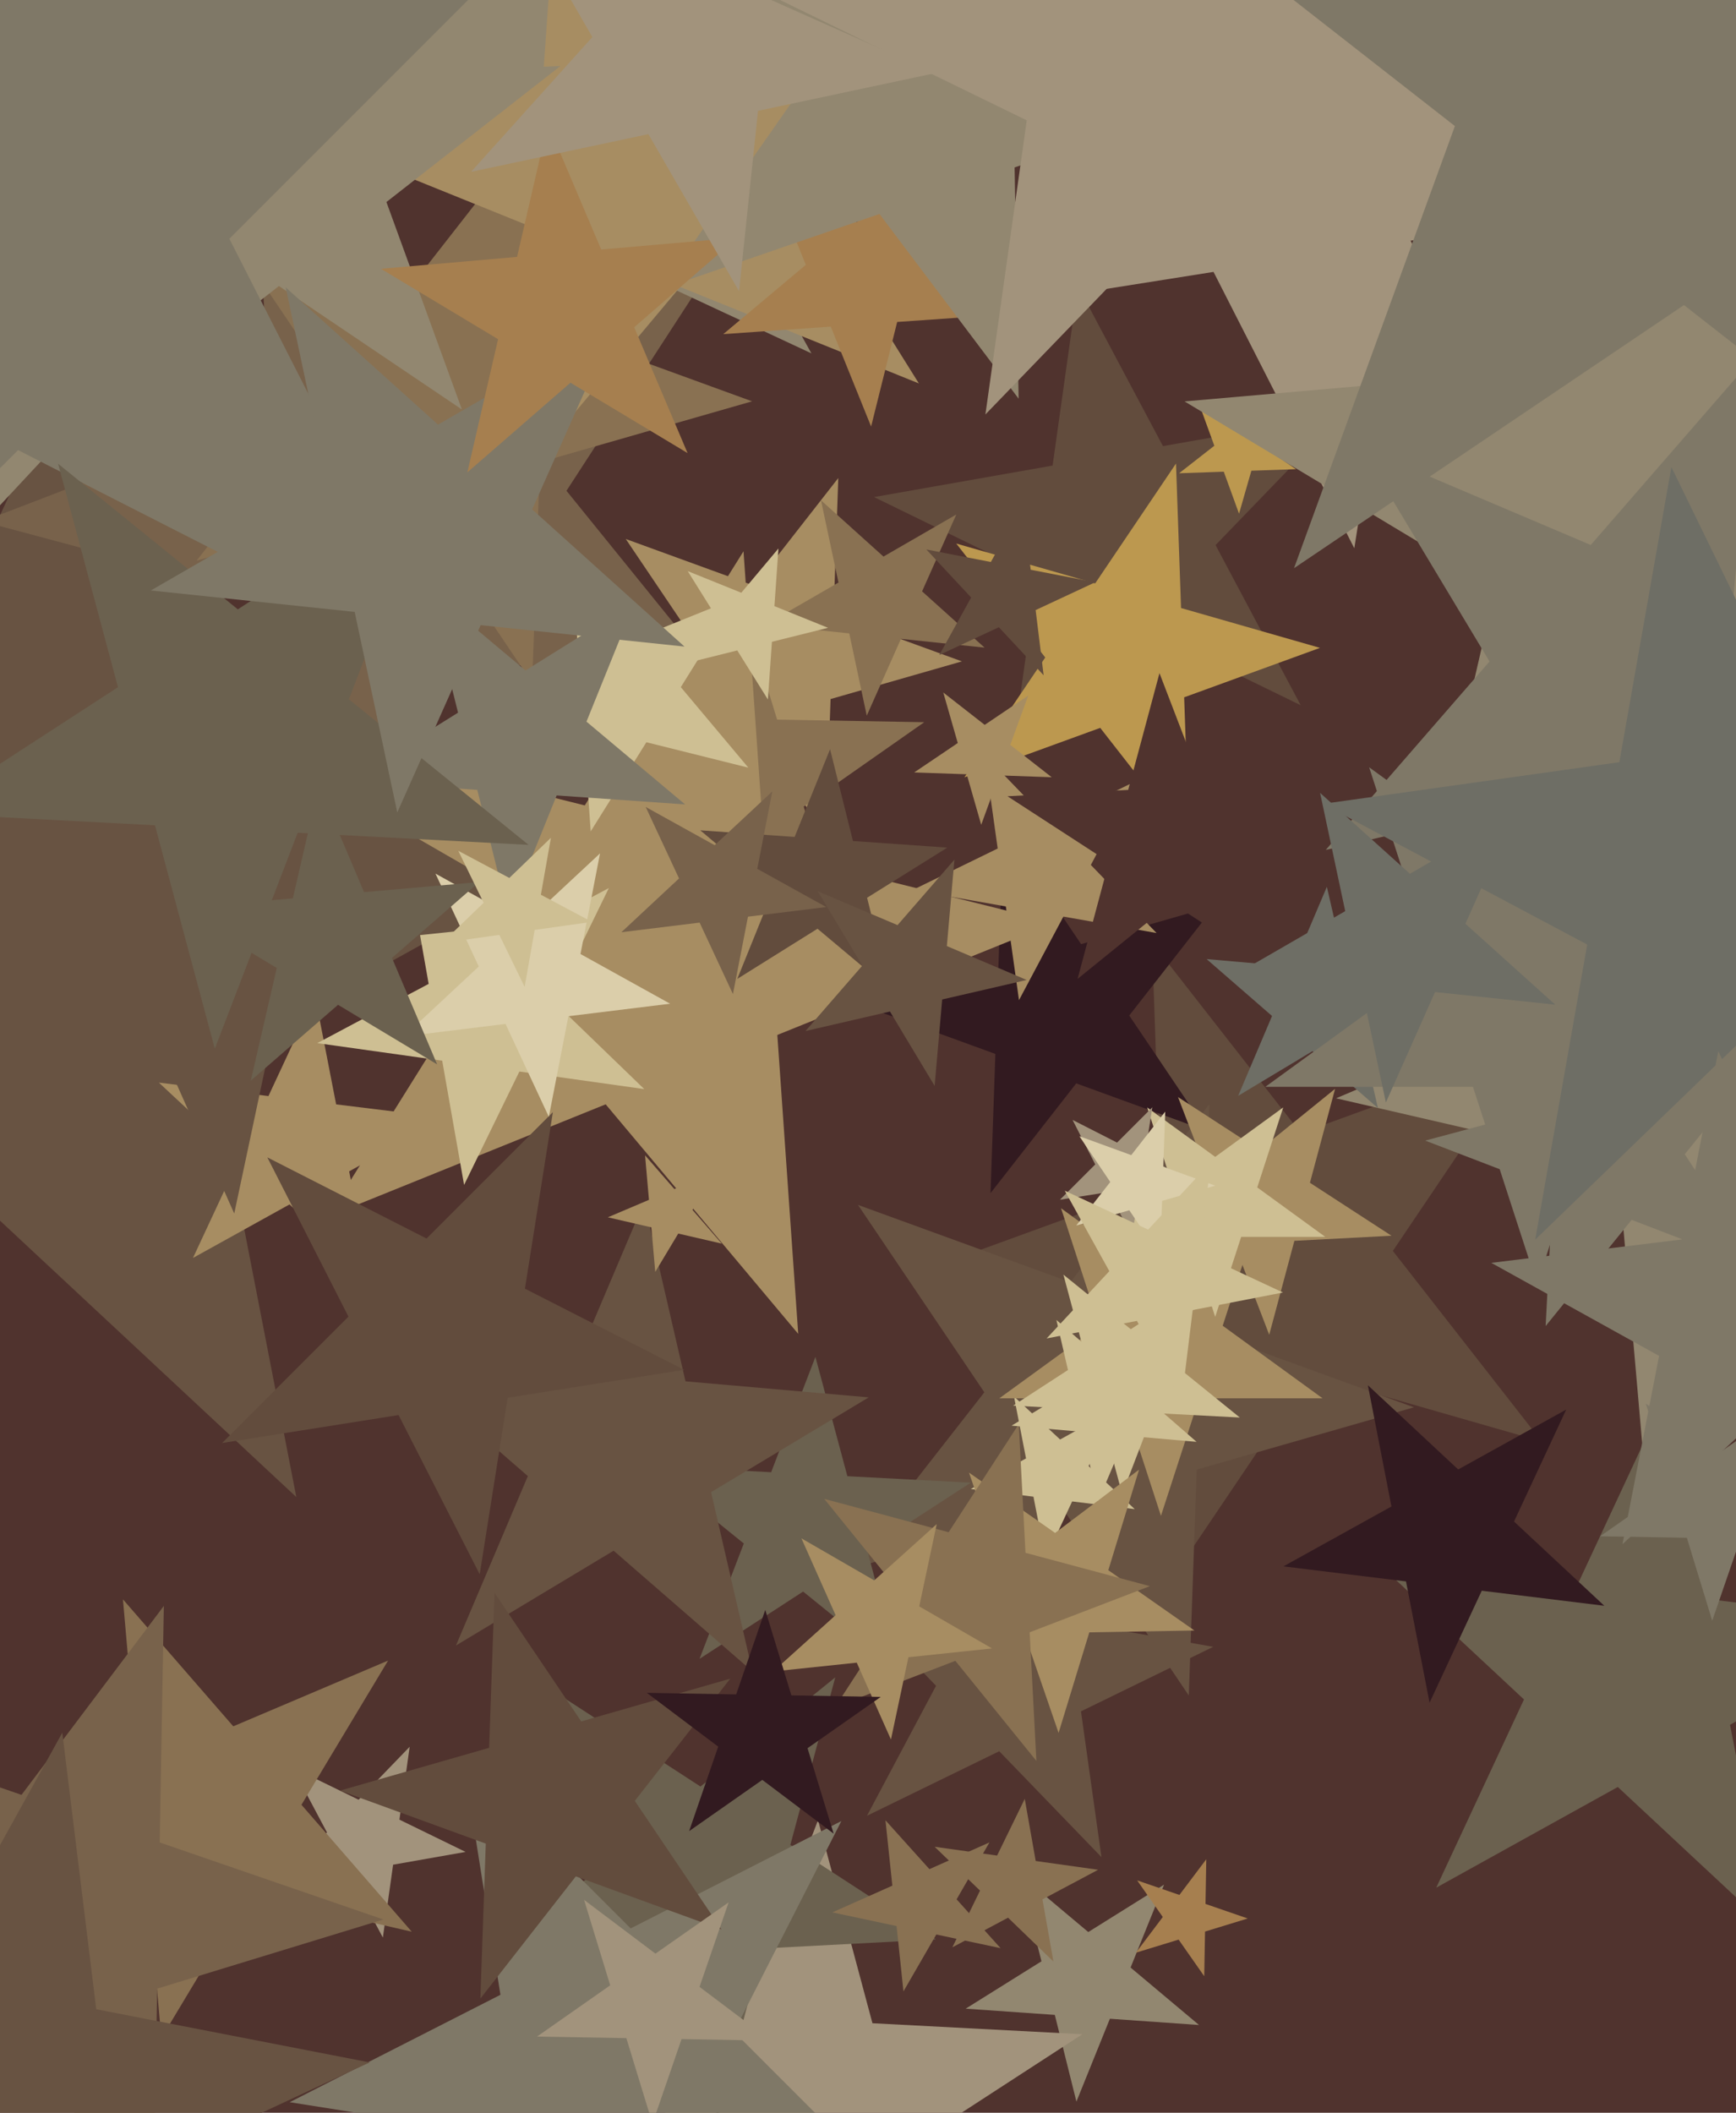 <svg xmlns="http://www.w3.org/2000/svg" width="480px" height="584px">
  <rect width="480" height="584" fill="rgb(80,51,46)"/>
  <polygon points="128.728,511.897 108.693,515.429 105.862,535.575 96.312,517.613 76.277,521.145 90.409,506.512 80.858,488.55 99.143,497.467 113.274,482.834 110.443,502.979" fill="rgb(162,147,124)"/>
  <polygon points="426.271,398.446 362.019,380.022 324.641,435.436 322.309,368.635 258.056,350.211 320.867,327.349 318.534,260.548 359.686,313.22 422.497,290.359 385.119,345.774" fill="rgb(98,76,61)"/>
  <polygon points="113.859,533.962 68.552,523.503 44.603,563.36 40.551,517.038 -4.756,506.578 38.046,488.409 33.993,442.088 64.499,477.181 107.301,459.012 83.353,498.869" fill="rgb(137,113,82)"/>
  <polygon points="359.634,194.931 314.577,172.955 279.752,209.017 286.729,159.373 241.672,137.397 291.041,128.692 298.018,79.048 321.554,123.312 370.923,114.606 336.099,150.668" fill="rgb(98,76,61)"/>
  <polygon points="304.549,513.332 276.286,484.065 239.717,501.901 258.818,465.977 230.555,436.71 270.623,443.775 289.724,407.851 295.387,448.141 335.455,455.206 298.886,473.042" fill="rgb(104,83,66)"/>
  <polygon points="265.968,182.815 229.652,193.228 228.333,230.986 207.207,199.664 170.89,210.078 194.15,180.307 173.023,148.986 208.525,161.907 231.785,132.136 230.467,169.893" fill="rgb(167,141,98)"/>
  <polygon points="472.547,53.459 387.871,66.871 374.459,151.547 335.538,75.159 250.861,88.571 311.483,27.949 272.561,-48.439 348.949,-9.517 409.571,-70.139 396.159,14.538" fill="rgb(162,147,124)"/>
  <polygon points="489.3,533.095 447.323,493.95 397.122,521.777 421.379,469.758 379.402,430.613 436.371,437.608 460.628,385.589 471.58,441.931 528.549,448.926 478.348,476.753" fill="rgb(107,97,79)"/>
  <polygon points="81.933,413.811 -7.867,330.071 -115.258,389.599 -63.366,278.317 -153.166,194.578 -31.296,209.541 20.596,98.26 44.025,218.789 165.895,233.753 58.504,293.281" fill="rgb(104,83,66)"/>
  <polygon points="573.288,350.654 495.417,332.676 454.255,401.181 447.29,321.565 369.419,303.587 442.985,272.36 436.02,192.744 488.452,253.061 562.018,221.834 520.856,290.338" fill="rgb(146,135,112)"/>
  <polygon points="210.124,201.723 128.015,179.722 81.718,251.013 77.269,166.124 -4.84,144.123 74.52,113.66 70.071,28.771 123.567,94.833 202.926,64.37 156.629,135.661" fill="rgb(120,98,75)"/>
  <polygon points="207.949,110.932 149.283,127.754 147.154,188.746 113.026,138.15 54.361,154.972 91.934,106.88 57.807,56.284 115.156,77.158 152.73,29.066 150.6,90.058" fill="rgb(137,113,82)"/>
  <polygon points="224.345,97.672 95.285,37.49 -1.833,141.636 15.521,0.295 -113.539,-59.886 26.247,-87.058 43.601,-228.399 112.639,-103.851 252.425,-131.023 155.307,-26.876" fill="rgb(146,135,112)"/>
  <polygon points="390.948,389.001 330.885,406.224 328.705,468.669 293.765,416.868 233.703,434.091 272.171,384.854 237.231,333.053 295.946,354.423 334.414,305.186 332.233,367.631" fill="rgb(104,83,66)"/>
  <polygon points="234.12,261.873 201.627,237.387 168.298,260.724 181.545,222.254 149.051,197.768 189.731,198.478 202.977,160.009 214.873,198.917 255.553,199.627 222.225,222.964" fill="rgb(137,113,82)"/>
  <polygon points="358.341,129.686 345.998,130.117 342.593,141.99 338.369,130.383 326.025,130.814 335.758,123.21 331.534,111.604 341.773,118.511 351.506,110.906 348.102,122.779" fill="rgb(188,152,79)"/>
  <polygon points="328.811,232.683 304.209,201.194 266.659,214.861 289.005,181.733 264.403,150.244 302.815,161.259 325.16,128.131 326.555,168.066 364.966,179.081 327.417,192.748" fill="rgb(188,152,79)"/>
  <polygon points="102.362,353.734 80.045,332.923 53.356,347.717 66.252,320.061 43.935,299.25 74.222,302.969 87.119,275.313 92.941,305.267 123.228,308.986 96.54,323.78" fill="rgb(167,141,98)"/>
  <polygon points="248.598,461.418 222.06,439.928 193.422,458.526 205.659,426.646 179.122,405.157 213.222,406.944 225.46,375.064 234.298,408.048 268.399,409.836 239.76,428.434" fill="rgb(107,97,79)"/>
  <polygon points="313.751,417.143 296.444,415.018 289.075,430.821 285.748,413.704 268.441,411.579 283.692,403.126 280.365,386.009 293.117,397.901 308.368,389.448 300.999,405.251" fill="rgb(206,191,147)"/>
  <polygon points="331.524,559.737 306.882,558.013 297.628,580.917 291.652,556.948 267.01,555.225 287.959,542.135 281.983,518.166 300.906,534.045 321.855,520.954 312.601,543.858" fill="rgb(146,135,112)"/>
  <polygon points="291.267,542.191 278.724,530.078 263.328,538.264 270.972,522.592 258.429,510.479 275.696,512.906 283.34,497.234 286.368,514.406 303.635,516.832 288.239,525.019" fill="rgb(137,113,82)"/>
  <polygon points="380.996,306.287 362.901,290.557 342.35,302.905 351.718,280.835 333.623,265.106 357.508,267.196 366.876,245.126 372.27,268.487 396.154,270.577 375.603,282.925" fill="rgb(110,110,101)"/>
  <polygon points="265.571,650.094 220.401,613.515 171.654,645.172 192.484,590.909 147.314,554.331 205.357,557.373 226.187,503.11 241.23,559.253 299.274,562.294 250.528,593.951" fill="rgb(162,147,124)"/>
  <polygon points="365.7,386.524 331.552,386.524 321.0,419.0 310.448,386.524 276.3,386.524 303.926,366.452 293.374,333.976 321.0,354.048 348.626,333.976 338.074,366.452" fill="rgb(167,141,98)"/>
  <polygon points="500.133,300.412 442.737,300.412 425.0,355.0 407.263,300.412 349.867,300.412 396.302,266.675 378.565,212.088 425.0,245.825 471.435,212.088 453.698,266.675" fill="rgb(127,120,103)"/>
  <polygon points="333.765,312.63 297.58,299.46 273.873,329.804 275.217,291.32 239.032,278.15 276.047,267.536 277.391,229.053 298.924,260.977 335.939,250.363 312.232,280.707" fill="rgb(50,26,32)"/>
  <polygon points="319.786,257.901 294.028,253.359 281.749,276.453 278.109,250.552 252.35,246.01 275.859,234.544 272.219,208.643 290.388,227.458 313.896,215.992 301.617,239.086" fill="rgb(167,141,98)"/>
  <polygon points="254.072,105.993 188.056,79.321 142.289,133.864 147.255,62.836 81.239,36.164 150.325,18.939 155.292,-52.089 193.023,8.293 262.109,-8.932 216.341,45.611" fill="rgb(167,141,98)"/>
  <polygon points="208.053,462.002 169.67,428.636 126.076,454.83 145.948,408.015 107.565,374.649 158.229,379.081 178.101,332.266 189.541,381.821 240.206,386.253 196.612,412.447" fill="rgb(104,83,66)"/>
  <polygon points="127.716,113.193 77.12,79.066 29.028,116.639 45.85,57.974 -4.746,23.846 56.246,21.717 73.068,-36.949 93.942,20.4 154.934,18.27 106.842,55.844" fill="rgb(146,135,112)"/>
  <polygon points="486.412,350.725 451.141,337.185 427.365,366.546 429.342,328.818 394.071,315.279 430.564,305.5 432.541,267.772 453.118,299.457 489.611,289.679 465.835,319.04" fill="rgb(127,120,103)"/>
  <polygon points="505.202,425.744 481.23,425.325 473.424,447.995 466.414,425.067 442.442,424.648 462.082,410.896 455.072,387.968 474.22,402.397 493.86,388.645 486.054,411.315" fill="rgb(127,120,103)"/>
  <polygon points="384.739,341.576 357.894,342.983 350.936,368.949 341.303,343.853 314.458,345.26 335.349,328.342 325.715,303.246 348.26,317.887 369.152,300.969 362.194,326.935" fill="rgb(167,141,98)"/>
  <polygon points="220.705,368.699 167.466,305.251 90.671,336.278 134.562,266.037 81.323,202.589 161.688,222.627 205.579,152.386 211.357,235.01 291.722,255.048 214.928,286.075" fill="rgb(167,141,98)"/>
  <polygon points="206.922,212.197 178.723,205.166 163.323,229.812 161.296,200.821 133.097,193.79 160.043,182.904 158.016,153.913 176.696,176.175 203.642,165.288 188.241,189.934" fill="rgb(206,191,147)"/>
  <polygon points="342.808,391.826 318.865,390.571 310.273,412.955 304.067,389.796 280.124,388.541 300.232,375.483 294.027,352.324 312.66,367.412 332.768,354.354 324.175,376.738" fill="rgb(206,191,147)"/>
  <polygon points="189.432,222.356 153.918,219.872 140.582,252.881 131.969,218.338 96.456,215.854 126.647,196.989 118.034,162.446 145.306,185.329 175.497,166.464 162.16,199.472" fill="rgb(127,120,103)"/>
  <polygon points="189.163,378.638 140.366,386.366 132.638,435.163 110.208,391.143 61.412,398.871 96.346,363.937 73.917,319.917 117.937,342.346 152.871,307.412 145.143,356.208" fill="rgb(98,76,61)"/>
  <polygon points="178.142,301.042 143.607,296.188 128.32,327.533 122.264,293.189 87.729,288.335 118.521,271.963 112.465,237.619 137.552,261.844 168.344,245.472 153.056,276.816" fill="rgb(206,191,147)"/>
  <polygon points="258.751,536.082 210.865,538.592 198.454,584.91 181.27,540.143 133.384,542.652 170.649,512.475 153.465,467.708 193.681,493.825 230.946,463.648 218.535,509.966" fill="rgb(107,97,79)"/>
  <polygon points="249.191,607.859 184.607,597.63 154.921,655.892 144.692,591.308 80.108,581.079 138.37,551.393 128.141,486.809 174.378,533.046 232.64,503.36 202.954,561.622" fill="rgb(127,120,103)"/>
  <polygon points="246.077,273.53 226.041,256.717 203.86,270.578 213.658,246.327 193.621,229.514 219.713,231.339 229.511,207.088 235.839,232.466 261.931,234.291 239.749,248.151" fill="rgb(98,76,61)"/>
  <polygon points="351.949,267.749 323.92,249.546 297.947,270.579 306.597,238.297 278.567,220.094 311.943,218.345 320.593,186.063 332.57,217.264 365.945,215.515 339.972,236.548" fill="rgb(80,51,46)"/>
  <polygon points="154.749,254.415 80.325,262.237 64.766,335.436 34.329,267.072 -40.095,274.894 15.517,224.82 -14.92,156.456 49.888,193.873 105.5,143.799 89.941,216.998" fill="rgb(104,83,66)"/>
  <polygon points="185.283,277.442 157.16,280.895 151.753,308.709 139.778,283.029 111.654,286.482 132.377,267.158 120.402,241.477 145.185,255.214 165.908,235.89 160.501,263.704" fill="rgb(219,206,170)"/>
  <polygon points="344.997,530.297 333.186,533.908 332.97,546.257 325.886,536.14 314.074,539.751 321.508,529.887 314.423,519.769 326.102,523.79 333.535,513.926 333.319,526.276" fill="rgb(166,127,79)"/>
  <polygon points="330.252,450.695 301.195,451.202 292.698,478.994 283.237,451.516 254.179,452.023 277.389,434.533 267.927,407.055 291.733,423.724 314.943,406.234 306.446,434.026" fill="rgb(167,141,98)"/>
  <polygon points="105.986,530.571 43.455,549.689 42.313,615.067 4.808,561.504 -57.724,580.622 -18.372,528.4 -55.877,474.837 5.949,496.125 45.301,443.903 44.16,509.282" fill="rgb(120,98,75)"/>
  <polygon points="552.536,246.15 466.594,194.511 390.925,260.289 413.479,162.596 327.537,110.957 427.418,102.218 449.973,4.525 489.148,96.818 589.03,88.079 513.36,153.857" fill="rgb(146,135,112)"/>
  <polygon points="124.108,185.108 4.994,124.416 -89.534,218.945 -68.621,86.907 -187.735,26.216 -55.697,5.303 -34.784,-126.735 25.907,-7.621 157.945,-28.534 63.416,65.994" fill="rgb(127,120,103)"/>
  <polygon points="286.56,486.745 264.156,459.079 230.92,471.837 250.309,441.98 227.905,414.313 262.293,423.527 281.682,393.67 283.545,429.221 317.933,438.436 284.697,451.194" fill="rgb(137,113,82)"/>
  <polygon points="41.798,679.069 -10.726,622.745 -80.523,655.292 -43.187,587.934 -95.71,531.61 -20.111,546.305 17.226,478.948 26.611,555.387 102.21,570.082 32.412,602.629" fill="rgb(104,83,66)"/>
  <polygon points="274.301,455.653 251.179,458.083 246.345,480.825 236.889,459.585 213.767,462.016 231.044,446.459 221.588,425.219 241.722,436.844 259.0,421.287 254.166,444.028" fill="rgb(167,141,98)"/>
  <polygon points="277.782,86.919 248.066,88.997 240.86,117.9 229.701,90.281 199.985,92.359 222.805,73.211 211.646,45.592 236.908,61.378 259.727,42.23 252.52,71.133" fill="rgb(166,127,79)"/>
  <polygon points="272.233,179.016 249.111,176.585 239.655,197.825 234.821,175.083 211.699,172.653 231.834,161.028 227.0,138.287 244.278,153.844 264.412,142.219 254.956,163.459" fill="rgb(137,113,82)"/>
  <polygon points="281.65,110.206 243.173,59.144 182.72,79.96 219.392,27.587 180.915,-23.475 242.057,-4.782 278.729,-57.155 279.845,6.771 340.987,25.464 280.534,46.28" fill="rgb(146,135,112)"/>
  <polygon points="366.434,341.889 343.184,341.889 336.0,364.0 328.816,341.889 305.566,341.889 324.375,328.223 317.191,306.111 336.0,319.777 354.809,306.111 347.625,328.223" fill="rgb(206,191,147)"/>
  <polygon points="146.155,233.536 82.307,230.19 59.394,289.879 42.847,228.122 -21.001,224.776 32.62,189.954 16.072,128.197 65.759,168.433 119.38,133.611 96.468,193.3" fill="rgb(107,97,79)"/>
  <polygon points="283.874,270.876 260.513,276.27 258.423,300.154 246.075,279.603 222.713,284.996 238.443,266.901 226.095,246.35 248.165,255.718 263.894,237.623 261.804,261.508" fill="rgb(104,83,66)"/>
  <polygon points="199.493,533.324 159.212,518.663 132.821,552.442 134.317,509.602 94.036,494.941 135.241,483.125 136.737,440.286 160.708,475.823 201.913,464.008 175.522,497.786" fill="rgb(98,76,61)"/>
  <polygon points="330.854,398.55 311.312,396.84 303.647,414.897 299.234,395.783 279.692,394.074 296.507,383.97 292.094,364.856 306.899,377.726 323.714,367.623 316.049,385.68" fill="rgb(206,191,147)"/>
  <polygon points="443.596,443.863 409.703,439.702 395.272,470.65 388.756,437.13 354.864,432.968 384.73,416.413 378.214,382.893 403.188,406.181 433.054,389.626 418.623,420.575" fill="rgb(50,26,32)"/>
  <polygon points="228.449,250.724 206.815,253.381 202.656,274.776 193.445,255.022 171.811,257.679 187.752,242.814 178.54,223.059 197.604,233.626 213.544,218.761 209.385,240.157" fill="rgb(120,98,75)"/>
  <polygon points="328.766,325.972 315.132,328.132 312.972,341.766 306.705,329.466 293.071,331.626 302.832,321.865 296.565,309.565 308.865,315.832 318.626,306.071 316.466,319.705" fill="rgb(162,147,124)"/>
  <polygon points="542.638,194.28 475.386,209.806 469.37,278.565 433.822,219.402 366.569,234.929 411.851,182.837 376.303,123.674 439.837,150.643 485.119,98.552 479.104,167.311" fill="rgb(127,120,103)"/>
  <polygon points="557.191,324.005 484.06,285.12 424.48,342.656 438.863,261.088 365.732,222.204 447.752,210.677 462.134,129.109 498.443,203.553 580.463,192.026 520.883,249.561" fill="rgb(110,110,101)"/>
  <polygon points="335.987,327.733 321.321,331.938 320.788,347.186 312.257,334.538 297.59,338.743 306.984,326.72 298.452,314.071 312.789,319.289 322.182,307.266 321.65,322.515" fill="rgb(219,206,170)"/>
  <polygon points="120.867,294.207 93.465,277.743 69.338,298.715 76.53,267.567 49.128,251.102 80.974,248.316 88.165,217.167 100.656,246.594 132.502,243.808 108.376,264.781" fill="rgb(107,97,79)"/>
  <polygon points="228.946,173.535 213.437,177.402 212.322,193.347 203.852,179.791 188.343,183.658 198.617,171.414 190.147,157.859 204.967,163.846 215.241,151.602 214.126,167.547" fill="rgb(206,191,147)"/>
  <polygon points="403.285,91.496 329.495,55.506 272.464,114.564 283.89,33.263 210.1,-2.727 290.952,-16.983 302.378,-98.283 340.921,-25.794 421.773,-40.05 364.742,19.007" fill="rgb(162,147,124)"/>
  <polygon points="290.794,214.84 276.272,214.333 271.302,227.988 267.297,214.02 252.775,213.513 264.821,205.387 260.816,191.419 272.267,200.365 284.313,192.24 279.343,205.894" fill="rgb(167,141,98)"/>
  <polygon points="533.786,416.389 487.398,390.676 448.609,426.847 458.729,374.784 412.341,349.071 464.983,342.607 475.104,290.544 497.518,338.613 550.16,332.149 511.371,368.32" fill="rgb(127,120,103)"/>
  <polygon points="568.096,164.398 465.614,84.33 357.797,157.054 402.277,34.846 299.795,-45.222 429.767,-40.683 474.247,-162.891 510.094,-37.878 640.066,-33.339 532.249,39.385" fill="rgb(127,120,103)"/>
  <polygon points="354.739,357.265 329.777,362.118 326.678,387.357 314.35,365.116 289.388,369.968 306.731,351.371 294.403,329.13 317.449,339.877 334.792,321.279 331.693,346.519" fill="rgb(206,191,147)"/>
  <polygon points="163.666,254.82 147.837,257.045 145.062,272.786 138.055,258.42 122.227,260.644 133.724,249.541 126.718,235.175 140.83,242.679 152.328,231.575 149.553,247.316" fill="rgb(206,191,147)"/>
  <polygon points="199.572,343.756 187.537,340.977 181.176,351.564 180.099,339.26 168.065,336.482 179.434,331.656 178.358,319.351 186.461,328.673 197.83,323.847 191.469,334.434" fill="rgb(167,141,98)"/>
  <polygon points="189.257,178.725 132.897,172.802 109.847,224.573 98.064,169.141 41.704,163.217 90.782,134.882 79,79.45 121.114,117.37 170.192,89.035 147.142,140.806" fill="rgb(127,120,103)"/>
  <polygon points="276.651,538.5 258.884,534.724 249.802,550.454 247.904,532.39 230.137,528.613 246.73,521.225 244.832,503.161 256.985,516.66 273.579,509.272 264.497,525.002" fill="rgb(137,113,82)"/>
  <polygon points="230.502,506.851 210.773,491.985 190.538,506.154 198.581,482.797 178.852,467.931 203.551,468.362 211.593,445.005 218.816,468.628 243.514,469.059 223.279,483.228" fill="rgb(50,26,32)"/>
  <polygon points="430.023,277.71 396.785,274.216 383.192,304.748 376.243,272.057 343.005,268.564 371.949,251.853 365.0,219.163 389.837,241.526 418.78,224.815 405.186,255.347" fill="rgb(110,110,101)"/>
  <polygon points="190.115,125.245 157.731,105.787 129.218,130.573 137.717,93.761 105.333,74.303 142.969,71.01 151.468,34.198 166.23,68.975 203.866,65.682 175.353,90.468" fill="rgb(166,127,79)"/>
  <polygon points="213.148,564.069 188.449,563.638 180.407,586.995 173.184,563.372 148.486,562.941 168.721,548.772 161.498,525.149 181.227,540.015 201.462,525.846 193.419,549.203" fill="rgb(162,147,124)"/>
  <polygon points="288.565,186.658 276.178,173.374 259.716,181.05 268.522,165.164 256.135,151.88 273.964,155.346 282.77,139.459 284.984,157.487 302.814,160.953 286.352,168.63" fill="rgb(98,76,61)"/>
  <polygon points="258.622,20.212 209.586,30.635 204.346,80.492 179.28,37.077 130.244,47.5 163.789,10.245 138.723,-33.17 184.52,-12.78 218.065,-50.035 212.825,-0.178" fill="rgb(162,147,124)"/>
</svg>